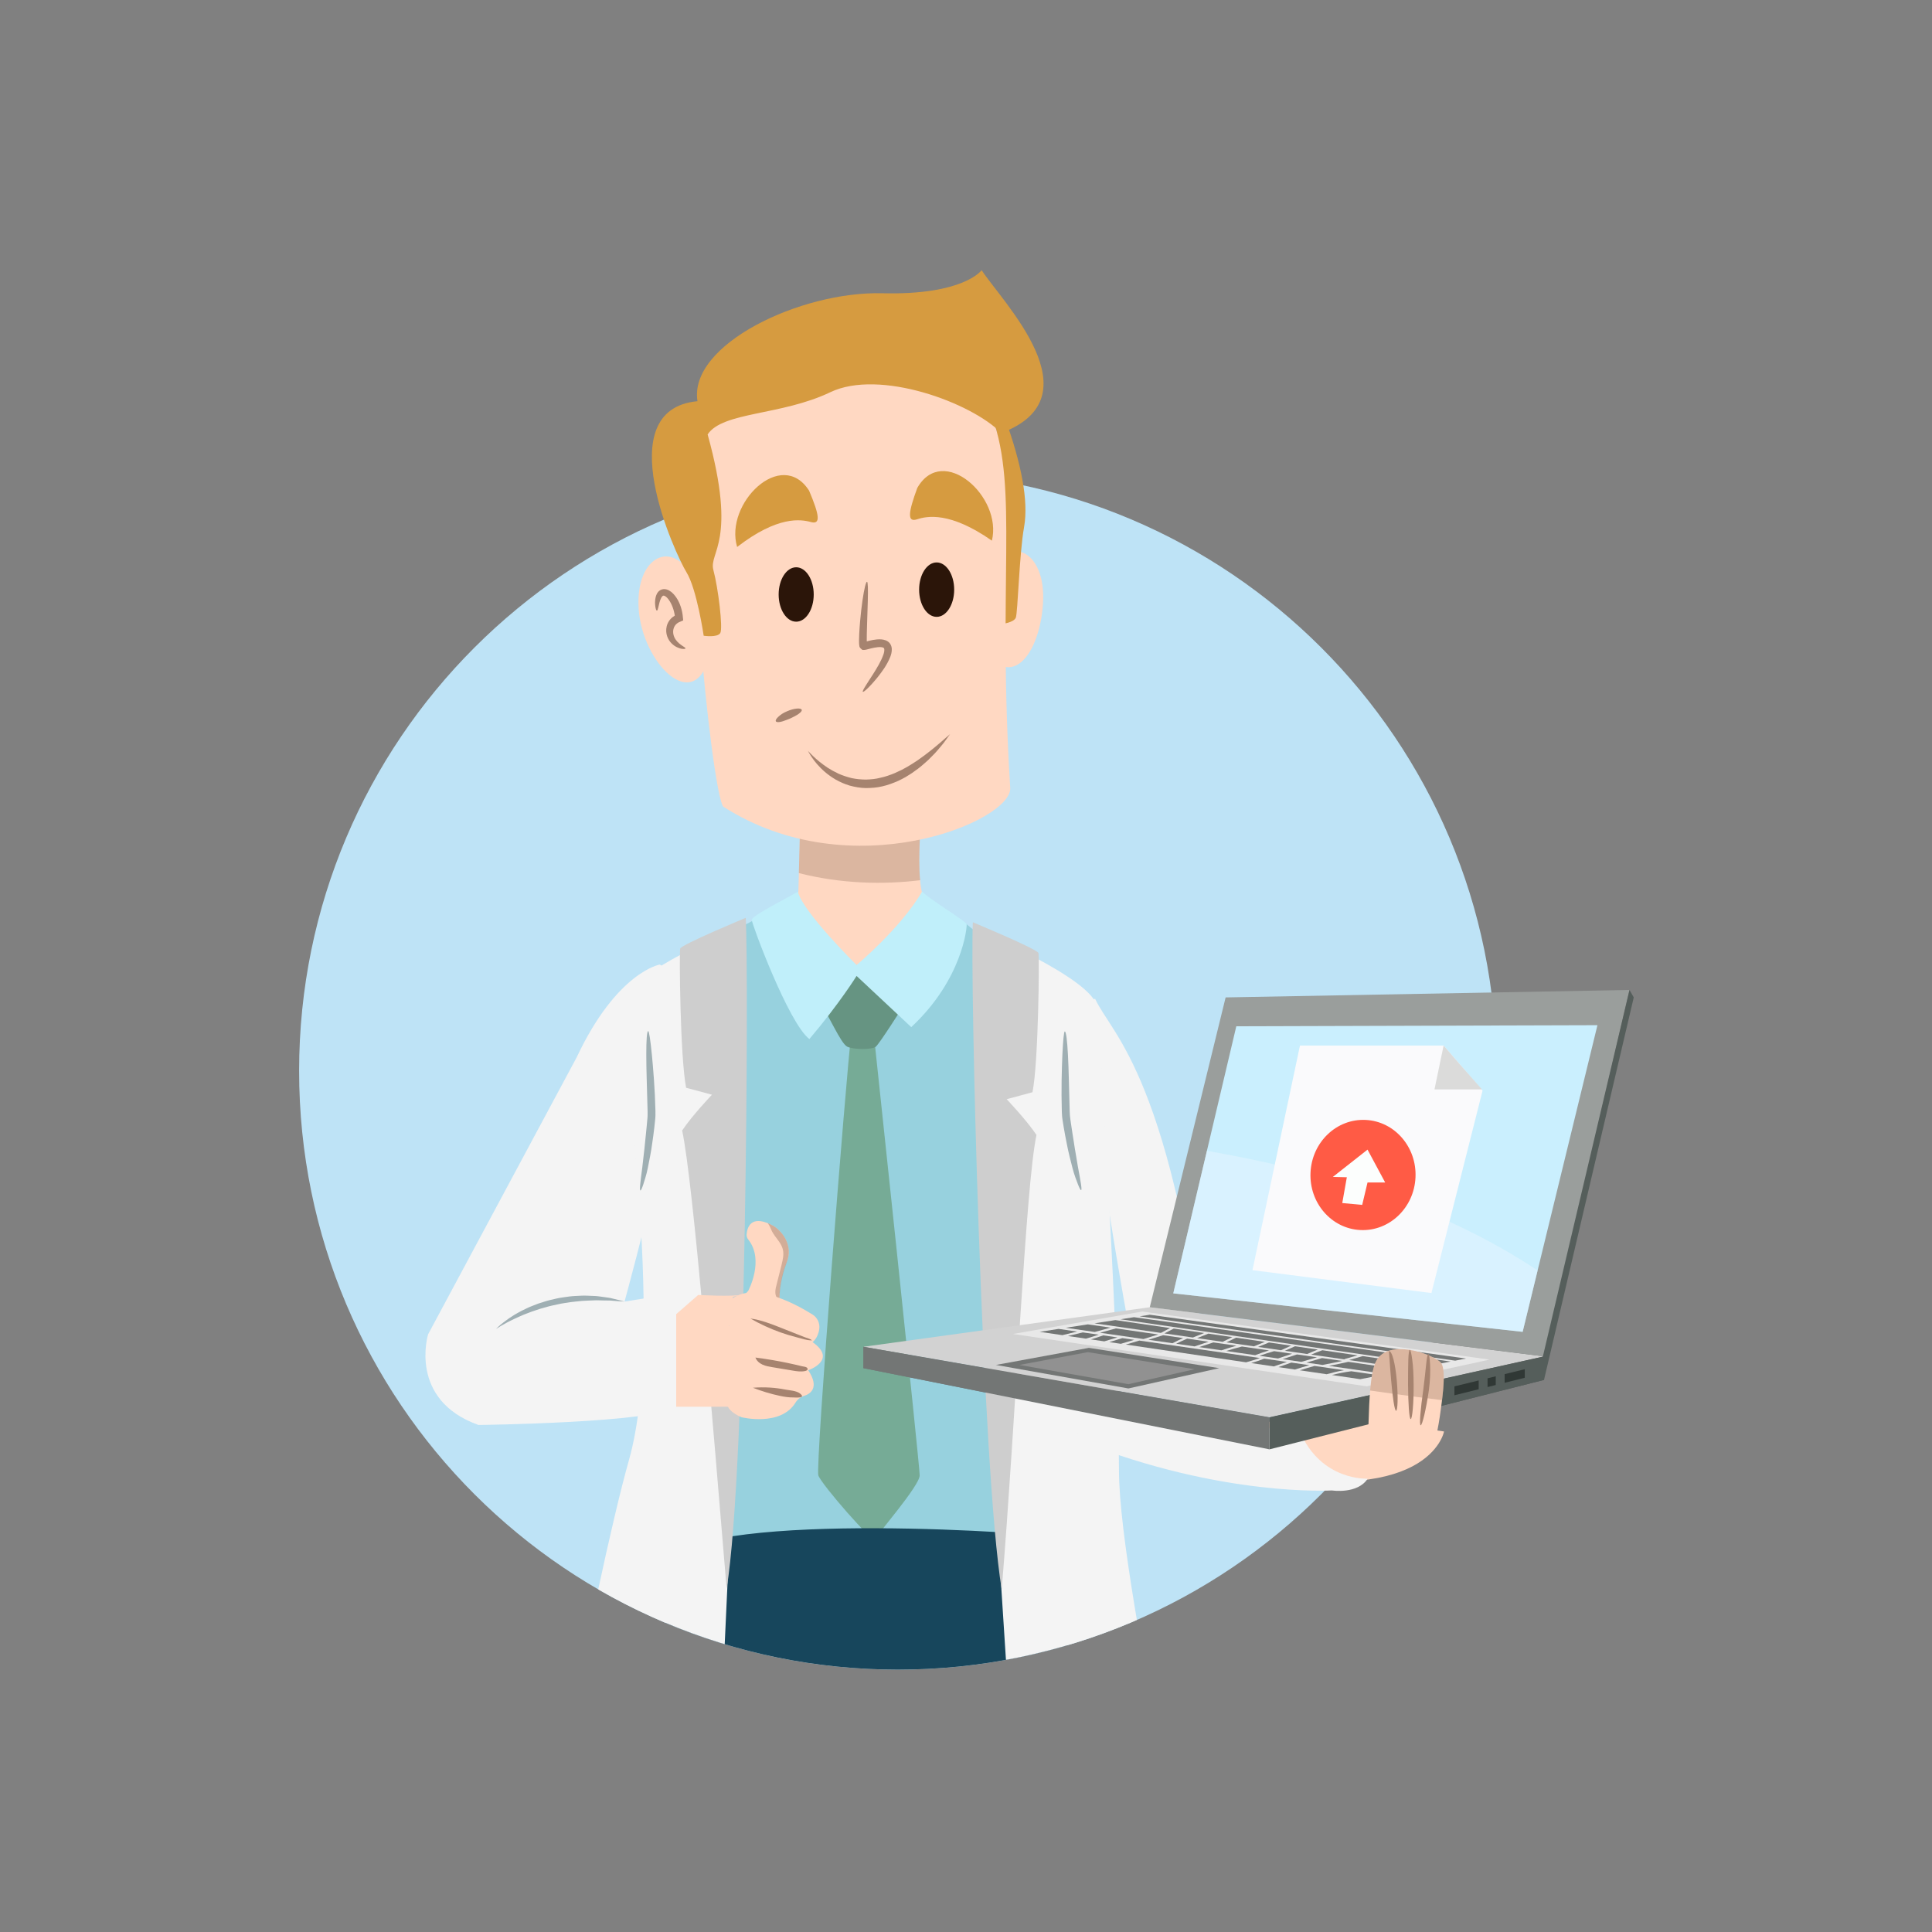<?xml version="1.0" encoding="utf-8"?>
<!-- Generator: Adobe Illustrator 16.0.0, SVG Export Plug-In . SVG Version: 6.00 Build 0)  -->
<!DOCTYPE svg PUBLIC "-//W3C//DTD SVG 1.1//EN" "http://www.w3.org/Graphics/SVG/1.1/DTD/svg11.dtd">
<svg version="1.1" id="Layer_1" xmlns="http://www.w3.org/2000/svg" xmlns:xlink="http://www.w3.org/1999/xlink" x="0px" y="0px"
	 width="500px" height="500px" viewBox="0 0 500 500" enable-background="new 0 0 500 500" xml:space="preserve">
<rect x="0" y="0" width="500" height="500" fill="#808080" stroke="none"/>
<g>
	<g>
		<path fill="#BEE3F6" d="M387.305,277.15c0,85.574-69.371,154.945-154.947,154.945S77.411,362.725,77.411,277.15
			c0-85.577,69.371-154.949,154.947-154.949S387.305,191.573,387.305,277.15z"/>
		<path fill="#FFD8C2" d="M238.529,207.172c-0.218,8.539-2.135,24.2,2.062,27.898c4.199,3.698,8.036,7.085,8.036,7.085
			c-11.013,20.141-22.686,24.063-48.549,0.772c5.909-1.098,6.477-9.241,6.558-12.733c0.081-3.495,0.578-22.404,0.578-22.404
			L238.529,207.172z"/>
		<g>
			<path opacity="0.4" fill="#A6836F" d="M238.529,207.172l-31.316,0.619c0,0-0.3,11.433-0.471,18.165
				c11.001,2.798,21.929,3.008,31.382,1.843C237.518,221.453,238.386,212.78,238.529,207.172z"/>
		</g>
		<path fill="#FFD8C2" d="M255.599,149.019c5.017-11.283,15.222-6.807,14.327,7.162c-0.894,13.97-9.488,25.07-18.086,7.342
			C254.707,152.42,255.599,149.019,255.599,149.019z"/>
		<path fill="#97D1DE" d="M196.638,237.139c-3.86,2.702-12.251,5.79-12.251,5.79L179.5,404.334c0,0,65.334,4.629,90.541-2.832
			c12.739-3.77-10.033-152.788-10.42-153.943c-0.383-1.158-10.704-9.357-10.704-9.357s-21.188,11.028-27.234,11.542
			C215.638,250.258,196.638,237.139,196.638,237.139z"/>
		<path fill="#76AB96" d="M220.366,266.85c-1.545,13.119-9.356,112.66-8.584,114.977c0.771,2.315,14.275,17.749,14.661,16.59
			c0.386-1.156,11.574-13.89,11.574-16.59c0-2.699-11.96-114.977-11.96-114.977H220.366z"/>
		<path fill="#669482" d="M211.973,259.133c2.317,3.086,5.595,10.996,7.331,11.769c1.737,0.769,6.367,0.769,7.332,0
			c0.965-0.772,6.944-10.225,6.944-10.225l-10.802-10.032C222.778,250.645,213.132,257.975,211.973,259.133z"/>
		<path fill="#C0EFFA" d="M206.476,230.775c-3.087,1.799-11.928,6.237-11.928,7.265c0,1.03,9.516,26.751,14.918,30.867
			c7.844-9.26,12.217-16.332,12.217-16.332l14.149,13.245c13.245-12.348,14.469-25.881,14.336-26.652
			c-0.125-0.771-9.741-6.461-11.507-8.456c-5.661,9.646-16.978,19.033-16.978,19.033S207.891,236.175,206.476,230.775z"/>
		<path fill="#D69B40" d="M260.374,109.023c3.757,10.565,5.907,20.417,4.653,27.399c-1.252,6.981-1.61,22.205-2.148,23.458
			c-0.539,1.251-3.58,1.61-3.58,1.61s2.147-37.425-2.15-53.183"/>
		<path fill="#FFD8C2" d="M256.789,107.926c6.807,18.981,1.301,42.229,4.657,95.982c0.538,8.597-41.154,26.126-74.298,4.828
			c-3.062-4.288-11.658-87.918-4.853-97.944C189.099,100.762,236.376,84.646,256.789,107.926z"/>
		<path fill="#FFD8C2" d="M179.611,150.391c-5.016-11.282-15.221-6.806-14.328,7.16c0.898,13.97,14.328,27.58,18.267,12.356
			C180.683,158.805,179.611,150.391,179.611,150.391z"/>
		<path fill="#D69B40" d="M180.505,103.833c-2.329-14.683,26.681-28.477,47.813-27.938c21.129,0.537,25.729-5.969,25.729-5.969
			c5.371,8.238,29.964,32.829,5.071,42.141c-7.7-7.878-31.514-16.653-44.229-10.563c-12.716,6.086-27.816,5.011-31.756,10.925
			c7.757,27.933,0.236,30.442,1.49,35.096s2.509,15.043,1.792,16.294c-0.718,1.253-4.299,0.715-4.299,0.715
			s-1.791-12.174-4.478-16.473C174.954,143.762,157.346,105.981,180.505,103.833z"/>
		<path fill="#D69B40" d="M190.771,141.556c-3.344-11.22,11.461-25.788,18.625-14.567c2.625,6.211,3.104,8.838,0.475,8.119
			C207.247,134.392,201.276,133.437,190.771,141.556z"/>
		<path fill="#D69B40" d="M256.699,139.921c2.797-11.369-12.688-25.206-19.303-13.651c-2.324,6.329-2.673,8.975-0.083,8.133
			C239.901,133.561,245.815,132.319,256.699,139.921z"/>
		<g>
			<path fill="#2B1509" d="M210.591,153.855c0,3.888-2.033,7.038-4.538,7.038c-2.506,0-4.538-3.15-4.538-7.038
				c0-3.892,2.032-7.045,4.538-7.045C208.558,146.81,210.591,149.963,210.591,153.855z"/>
		</g>
		<g>
			<ellipse fill="#2B1509" cx="242.405" cy="152.599" rx="4.537" ry="7.043"/>
		</g>
		<g>
			<g>
				<g>
					<path fill="#A6836F" d="M223.305,179.041c-0.231-0.188,0.938-1.917,2.728-4.7c0.856-1.39,1.953-3.091,2.608-4.979
						c0.163-0.464,0.238-0.94,0.218-1.287c-0.019-0.166-0.048-0.289-0.103-0.333c-0.037-0.063-0.104-0.109-0.252-0.166
						c-0.296-0.11-0.817-0.138-1.352-0.083c-0.542,0.051-1.121,0.166-1.712,0.309c-0.3,0.077-0.599,0.153-0.896,0.229
						c-0.506,0.152-1,0.216-1.378,0.152c-0.282-0.291-0.718-0.472-0.771-1.048c-0.092-0.515-0.073-1.253-0.079-1.426
						c0.004-0.598,0.027-1.171,0.055-1.734c0.057-1.124,0.138-2.196,0.227-3.213c0.18-2.035,0.396-3.848,0.614-5.364
						c0.434-3.03,0.899-4.861,1.164-4.828c0.264,0.033,0.283,1.9,0.211,4.944c-0.048,1.519-0.105,3.333-0.169,5.358
						c-0.028,1.008-0.058,2.068-0.089,3.17c-0.003,0.543-0.007,1.097-0.011,1.66c0.006,0.396,0.007,0.26,0.01,0.287
						c0.002,0.001,0.004,0.001,0.006-0.001l0.002-0.003l0.626-0.159c0.649-0.156,1.312-0.288,2.008-0.347
						c0.696-0.048,1.436-0.069,2.272,0.248c0.202,0.067,0.421,0.215,0.618,0.342c0.189,0.174,0.395,0.334,0.521,0.563
						c0.307,0.431,0.388,0.914,0.415,1.316c0.02,0.809-0.168,1.46-0.386,2.031c-0.916,2.261-2.167,3.847-3.206,5.197
						C225.065,177.812,223.508,179.208,223.305,179.041z"/>
				</g>
			</g>
		</g>
		<path fill="#F4F4F4" d="M283.415,258.488c4.374,9.52,20.226,20.02,29.837,104.174c-15.688-0.512-21.892-23.491-21.892-23.491
			S276.73,259.005,283.415,258.488z"/>
		<g>
			<g>
				<g>
					<path fill="#A6836F" d="M177.4,167.82c-0.031,0.133-0.399,0.171-1.072,0.075c-0.645-0.153-1.638-0.479-2.552-1.417
						c-0.899-0.897-1.682-2.532-1.237-4.379c0.211-0.903,0.762-1.816,1.599-2.437l0.488-0.334c0.005-0.005,0.015-0.011,0.014-0.014
						c-0.002-0.004-0.003,0.002-0.005-0.007l-0.036-0.225c-0.013-0.096-0.035-0.19-0.054-0.285c-0.3-1.516-0.912-2.936-1.702-3.879
						c-0.379-0.478-0.855-0.757-1.054-0.765c-0.097-0.011-0.183,0.004-0.316,0.102c-0.125,0.111-0.258,0.28-0.361,0.481
						c-0.419,0.827-0.574,1.745-0.713,2.334c-0.137,0.605-0.253,0.957-0.397,0.96c-0.136,0.004-0.288-0.338-0.394-0.985
						c-0.087-0.649-0.204-1.592,0.178-2.867c0.105-0.317,0.267-0.665,0.553-1.009c0.288-0.339,0.791-0.661,1.357-0.702
						c0.562-0.048,1.063,0.129,1.468,0.352c0.412,0.227,0.755,0.512,1.058,0.826c1.203,1.261,1.946,2.929,2.32,4.753
						c0.054,0.254,0.074,0.397,0.122,0.745c0.056,0.407,0.087,0.829,0.13,1.237l0.015,0.154c0.003,0.05-0.079,0.049-0.115,0.076
						l-0.278,0.122l-0.553,0.241l-0.274,0.119l-0.091,0.062l-0.182,0.118c-0.471,0.325-0.799,0.795-0.966,1.318
						c-0.353,1.062-0.014,2.204,0.531,2.964c0.54,0.792,1.252,1.258,1.739,1.604C177.132,167.456,177.433,167.681,177.4,167.82z"/>
				</g>
			</g>
		</g>
		<g>
			<g>
				<g>
					<path fill="#A6836F" d="M207.486,183.697c0.172,0.545-1.219,1.455-3.011,2.259c-0.446,0.203-0.905,0.343-1.296,0.496
						c-0.39,0.155-0.757,0.27-1.084,0.342c-0.652,0.145-1.146,0.123-1.296-0.113c-0.152-0.237,0.076-0.651,0.59-1.14
						c0.257-0.245,0.584-0.507,0.965-0.772c0.381-0.263,0.831-0.461,1.306-0.677C205.567,183.238,207.323,183.171,207.486,183.697z"
						/>
				</g>
			</g>
		</g>
		<path fill="#F4F4F4" d="M170.759,249.623c0,0-11.082,1.854-21.511,24.006l-38.458,71.689c0,0-5.213,16.947,13.038,23.466
			c0,0,46.162-0.561,50.841-4.712c5.613-4.977-9.438-12.739,3.259-29.834l-16.295,2.607c0,0,6.163-22.566,6.813-27.642
			C168.446,309.204,198.132,266.689,170.759,249.623z"/>
		<g>
			<path fill="#9FAFB3" d="M128.391,343.918c0,0,0.371-0.41,1.108-1.037c0.374-0.305,0.826-0.682,1.371-1.08
				c0.54-0.405,1.161-0.851,1.874-1.278c0.693-0.465,1.498-0.873,2.335-1.336c0.868-0.394,1.754-0.892,2.738-1.241
				c0.487-0.189,0.981-0.383,1.482-0.578c0.507-0.18,1.028-0.335,1.554-0.494c1.042-0.349,2.137-0.57,3.222-0.827
				c1.087-0.253,2.204-0.344,3.286-0.52c1.088-0.141,2.173-0.139,3.212-0.211c1.042-0.041,2.052,0.047,3.004,0.072
				c0.955,0,1.847,0.187,2.67,0.282c0.822,0.121,1.579,0.188,2.231,0.377c0.654,0.159,1.224,0.298,1.694,0.412
				c0.935,0.232,1.461,0.387,1.461,0.387s-0.555-0.021-1.512-0.091c-0.477-0.038-1.055-0.085-1.718-0.138
				c-0.659-0.08-1.416-0.024-2.228-0.064c-0.815,0.004-1.692-0.081-2.622-0.013c-0.929,0.052-1.908,0.057-2.915,0.133
				c-1.005,0.11-2.044,0.195-3.094,0.332c-1.042,0.188-2.115,0.293-3.159,0.552c-1.049,0.231-2.108,0.426-3.119,0.746
				c-0.51,0.143-1.016,0.284-1.516,0.424c-0.492,0.165-0.979,0.328-1.458,0.488c-0.965,0.302-1.858,0.7-2.733,1.014
				c-0.839,0.392-1.67,0.696-2.393,1.067c-1.475,0.687-2.672,1.339-3.495,1.828C128.85,343.611,128.391,343.918,128.391,343.918z"/>
		</g>
		<path fill="#97D1DE" d="M177.275,333h5.216c0,0-10.756,16-1.305,32h-6.518C174.668,365,166.847,345,177.275,333z"/>
		<polygon fill="#737675" points="328.527,366.797 328.527,375.092 223.454,354.077 223.454,348.547 		"/>
		<g>
			<defs>
				<path id="SVGID_3_" d="M387.305,277.15c0,85.574-69.371,154.945-154.947,154.945S77.411,362.725,77.411,277.15
					c0-85.577,69.371-154.949,154.947-154.949S387.305,191.573,387.305,277.15z"/>
			</defs>
			<clipPath id="SVGID_2_">
				<use xlink:href="#SVGID_3_"  overflow="visible"/>
			</clipPath>
			<g clip-path="url(#SVGID_2_)">
				<path fill="#B3B3B3" d="M161.753,526.511c16.975-3.086,104.429,0.002,121.407,4.116c4.115-21.091-17.494-111.631-21.608-112.661
					c-4.114-1.028-62.247,9.259-63.79,10.802"/>
				<path fill="#17465C" d="M274.928,397.903c2.83,29.708,1.324,186.559,2.75,245.153c-10.189,6.065-26.414,2.201-26.414,2.201
					c-2.558-38.801-9.928-190.74-14.582-206.781c-8.808-2.375-21.146,2.261-21.146,2.261
					c-4.043,12.364-16.69,198.774-19.707,213.353c-14.018,8.826-25.839,3.861-25.839,3.861c5.117-35.002,1.839-242.459,2.05-254.389
					C185.597,390.646,270.155,396.889,274.928,397.903z"/>
				<path fill="#F4F4F4" d="M252.678,240.612c-3.988,38.841,11.19,234.972,15.82,313.294c24.691,2.314,41.67-5.403,43.984-8.488
					c3.473-28.553-22.893-132.596-22.893-165.006c0-32.408-4.888-112.404-5.66-119.735
					C283.16,253.347,252.678,240.612,252.678,240.612z"/>
				<path fill="#F4F4F4" d="M192.102,239.458c3.473,40.253-6.557,233.423-11.188,311.747c-24.694,2.314-46.299-3.857-48.614-6.944
					c1.817-31.86,21.683-135.228,30.48-166.419c9.897-35.098-2.702-110.992-1.928-118.322
					C161.622,252.188,192.102,239.458,192.102,239.458z"/>
			</g>
		</g>
		<path fill="#737675" d="M361.684,352.272l8.145,1.188l-4.439,0.865l-8.023-1.158C358.806,352.869,360.244,352.573,361.684,352.272
			z"/>
		<path fill="#CECECE" d="M251.778,238.684c-0.772,13.119,2.313,141.535,7.46,172.657c3.601-43.212,6.172-104.496,9.002-117.613
			c-2.574-3.859-7.717-9.259-7.717-9.259l6.687-1.801c1.544-7.715,1.802-34.983,1.544-36.012
			C268.498,245.629,251.778,238.684,251.778,238.684z"/>
		<path fill="#CECECE" d="M193.003,237.528c0.77,13.117,0.193,142.499-4.952,173.62c-3.601-43.21-8.682-105.459-11.512-118.579
			c2.573-3.857,7.717-9.259,7.717-9.259l-6.686-1.798c-1.542-7.716-1.799-34.984-1.542-36.013
			C176.285,244.472,193.003,237.528,193.003,237.528z"/>
		<g>
			<path fill="#FFD8C2" d="M180.7,335.129c0,0,9.041,0.531,11.65-0.119c2.607-0.652-2.65,0.594-2.65,0.594
				s-4.911,24.342,3.485,28.449L175,364.072v-23.967L180.7,335.129z"/>
			<g>
				<path fill="#FFD8C2" d="M193.617,320.748c4.322,5.334,0.021,13.318,0.021,13.318l-1.511,1.667l9.702,1.558
					c-0.062-0.5-0.09-0.999-0.094-1.502c-0.067-3.866,1.222-7.568,1.872-9.174c0.323-0.799,0.537-1.643,0.539-2.505
					c0.008-4.411-3.857-6.779-3.857-6.779c-0.328-0.186-0.639-0.346-0.938-0.485c-5.068-2.402-5.977,0.882-6.125,2.555
					C193.181,319.884,193.315,320.371,193.617,320.748z"/>
				<path opacity="0.5" fill="#A6836F" d="M198.705,316.561c0.427,0.579,0.736,1.287,0.924,1.746
					c0.483,1.154,1.362,2.082,2.05,3.109c0.381,0.568,0.714,1.173,0.893,1.831c0.368,1.353,0.023,2.782-0.318,4.141
					c-0.486,1.934-0.968,3.868-1.456,5.807c-0.185,0.769-0.26,2.099,0.306,2.651c0.199,0.189,0.372,0.313,0.637,0.37
					c-0.067-3.901,1.245-7.882,1.884-9.58c0.365-0.974,0.575-2.009,0.506-3.048c-0.279-4.078-3.842-6.257-3.842-6.257
					C199.425,316.844,199.003,316.699,198.705,316.561z"/>
				<path fill="#FFD8C2" d="M212.033,343.887c0.186-1.469-0.502-2.911-1.758-3.697c-4.56-2.854-17.18-9.76-22.36-2.413
					c0,0-2.491,2.55,0.822,5.34c0,0-6.882,3.814-0.875,9.523c0,0-4.114,4.206,0.735,7.183c0,0-3.066,4.311,3.336,6.964
					c0,0,10.107,2.507,13.955-3.808c0.199-0.326,0.432-0.628,0.724-0.876l0.214-0.178c0.366-0.307,0.796-0.526,1.254-0.668
					c1.369-0.415,4.228-1.899,1.09-6.635c0,0,7.717-2.636,1.114-7.288C210.286,347.334,211.721,346.355,212.033,343.887z"/>
				<path fill="#A6836F" d="M202.021,343.601c-2.534-1.004-5.105-2.016-7.806-2.37c2.467,1.428,5.065,2.625,7.751,3.582
					c1.344,0.477,2.709,0.895,4.088,1.245c1.25,0.319,2.804,0.873,4.09,0.823c-0.443-0.406-1.337-0.598-1.915-0.826
					c-0.706-0.277-1.408-0.556-2.113-0.836C204.751,344.679,203.387,344.14,202.021,343.601z"/>
				<path fill="#A6836F" d="M195.508,351.333c0.294,0.834,1.019,1.458,1.824,1.829c0.803,0.37,1.685,0.521,2.56,0.666
					c1.714,0.285,3.432,0.573,5.148,0.859c1.073,0.182,2.228,0.375,3.31,0.137c0.344-0.078,0.815-0.244,0.612-0.705
					c-0.182-0.412-1.041-0.444-1.427-0.542c-2.514-0.62-5.052-1.146-7.604-1.585C198.46,351.742,196.986,351.523,195.508,351.333z"
					/>
				<path fill="#A6836F" d="M194.854,359.148c2.254,0.887,4.575,1.586,6.942,2.093c1.146,0.244,2.316,0.436,3.494,0.415
					c0.478-0.01,3.524,0.326,1.708-1.045c-0.952-0.718-2.616-0.77-3.774-0.996c-1.301-0.255-2.619-0.426-3.942-0.51
					C197.809,359.014,196.328,359.026,194.854,359.148z"/>
			</g>
		</g>
		<g>
			<g>
				<g>
					<path fill="#9FAFB3" d="M275.564,266.934c0.336-0.027,0.628,2.324,0.82,6.071c0.212,3.747,0.279,8.956,0.452,14.627
						c0.019,0.346,0.036,0.689,0.055,1.031c0.027,0.313,0.052,0.626,0.112,0.979c0.101,0.686,0.199,1.36,0.297,2.023
						c0.182,1.327,0.416,2.605,0.598,3.827c0.348,2.45,0.794,4.621,1.067,6.475c0.675,3.657,1.117,5.938,0.826,6.037
						c-0.134,0.044-0.413-0.476-0.806-1.462c-0.365-0.988-0.959-2.432-1.424-4.26c-0.457-1.829-1.058-4.008-1.51-6.459
						c-0.234-1.225-0.508-2.503-0.721-3.848c-0.109-0.671-0.22-1.354-0.332-2.048c-0.062-0.333-0.1-0.721-0.135-1.111
						c-0.02-0.364-0.041-0.731-0.062-1.101c-0.176-5.78-0.014-10.947,0.142-14.707C275.121,269.25,275.34,266.954,275.564,266.934z"
						/>
				</g>
			</g>
		</g>
		<g>
			<g>
				<g>
					<path fill="#9FAFB3" d="M167.753,266.85c0.225,0.008,0.567,2.289,0.944,6.035c0.357,3.746,0.797,8.896,0.932,14.678
						c-0.001,0.37-0.001,0.738-0.002,1.104c-0.014,0.392-0.031,0.78-0.074,1.116c-0.075,0.698-0.149,1.387-0.221,2.063
						c-0.14,1.354-0.346,2.645-0.515,3.881c-0.319,2.472-0.802,4.68-1.161,6.53c-0.366,1.852-0.881,3.325-1.193,4.331
						c-0.339,1.006-0.589,1.539-0.725,1.503c-0.297-0.083,0.021-2.385,0.5-6.073c0.174-1.865,0.504-4.058,0.719-6.523
						c0.115-1.229,0.281-2.518,0.392-3.854c0.062-0.667,0.124-1.346,0.188-2.035c0.042-0.357,0.049-0.67,0.06-0.985
						c0-0.342,0-0.687-0.001-1.032c-0.132-5.673-0.345-10.878-0.334-14.631C167.251,269.204,167.416,266.84,167.753,266.85z"/>
				</g>
			</g>
		</g>
		<polygon fill="#555E5B" points="328.527,375.092 328.527,366.797 399.59,351.034 399.59,357.119 		"/>
		<polygon fill="#303835" points="389.4,355.623 394.609,354.354 394.609,356.564 389.4,357.861 		"/>
		<polygon fill="#303835" points="376.406,358.789 382.678,357.262 382.678,359.534 376.406,361.094 		"/>
		<polygon fill="#303835" points="384.98,356.701 387.102,356.183 387.102,358.434 384.98,358.963 		"/>
		<polygon fill="#D2D2D2" points="399.59,351.034 328.527,366.797 223.454,348.547 297.559,338.316 		"/>
		<polygon fill="#737675" points="315.53,354.077 281.799,348.824 257.742,353.247 292.029,359.332 		"/>
		<polygon fill="#E8E8E8" points="385.488,351.865 353.688,358.778 262.164,345.231 295.625,339.422 		"/>
		<g>
			<polygon fill="#9A9E9C" points="399.59,351.034 297.559,338.316 317.192,258.13 421.709,256.195 			"/>
			<polygon fill="#555E5B" points="421.709,256.195 422.815,258.13 399.59,357.119 399.035,352.143 			"/>
			<polygon fill="#CAEFFE" points="413.416,265.318 394.059,344.678 303.641,334.723 319.955,265.596 			"/>
			<path opacity="0.5" fill="#E9F6FF" d="M312.35,297.822c6.716,1.191,13.41,2.533,20.049,4.113
				c15.605,3.709,31.012,8.596,45.5,15.541c6.917,3.316,13.641,7.063,20.036,11.309l-3.876,15.893l-90.418-9.955L312.35,297.822z"/>
		</g>
		<polygon fill="#919191" points="309.172,354.354 292.029,358.225 263.828,353.247 281.521,349.932 		"/>
		<path fill="#737675" d="M327.179,351.618l5.862,0.848c-1.124,0.403-2.255,0.781-3.385,1.16l-5.854-0.864
			C324.944,352.424,326.076,352.06,327.179,351.618z"/>
		<path fill="#737675" d="M290.456,346.305l3.089,0.445c-1.159,0.342-2.32,0.681-3.48,1.025l-2.983-0.438
			C288.209,347.002,289.336,346.661,290.456,346.305z"/>
		<path fill="#737675" d="M274.943,345.541l-5.866-0.863l4.889-0.76l4.798,0.691C277.487,344.921,276.215,345.232,274.943,345.541z"
			/>
		<path fill="#737675" d="M280.234,344.824l4.117,0.594c-1.098,0.372-2.209,0.702-3.322,1.023l-4.635-0.685
			C277.673,345.443,278.955,345.13,280.234,344.824z"/>
		<path fill="#737675" d="M285.52,345.588l3.67,0.532c-1.133,0.351-2.271,0.688-3.41,1.023l-3.461-0.511
			C283.395,346.313,284.464,345.975,285.52,345.588z"/>
		<path fill="#737675" d="M294.852,346.938l31.204,4.517c-1.17,0.422-2.368,0.774-3.57,1.111l-31.125-4.598
			C292.525,347.627,293.689,347.286,294.852,346.938z"/>
		<path fill="#737675" d="M334.188,352.633l4.668,0.673c-1.251,0.356-2.494,0.735-3.73,1.132l-4.271-0.633
			C331.969,353.428,333.084,353.047,334.188,352.633z"/>
		<path fill="#737675" d="M340.205,353.502l7.637,1.104c-1.519,0.268-3.019,0.623-4.505,1.045l-6.954-1.029
			C337.65,354.229,338.923,353.85,340.205,353.502z"/>
		<path fill="#737675" d="M349.711,354.877l7.385,1.068l-5.063,0.989l-7.329-1.083C346.354,355.428,348.021,355.095,349.711,354.877
			z"/>
		<path fill="#737675" d="M283.324,344.715l-7.503-1.085l5.702-0.886l5.898,0.847C286.056,343.966,284.691,344.34,283.324,344.715z"
			/>
		<path fill="#737675" d="M288.791,343.789l10.969,1.576c-1.275,0.396-2.549,0.785-3.828,1.176l-11.24-1.629
			C286.057,344.537,287.424,344.164,288.791,343.789z"/>
		<path fill="#737675" d="M303.437,347.625l-6.22-0.898c1.271-0.389,2.543-0.781,3.813-1.178l5.169,0.742
			C305.268,346.71,304.348,347.161,303.437,347.625z"/>
		<path fill="#737675" d="M307.237,346.44l5.546,0.797c-1.213,0.397-2.424,0.8-3.631,1.212l-4.762-0.689
			C305.33,347.296,306.274,346.847,307.237,346.44z"/>
		<path fill="#737675" d="M314.022,347.415l5.97,0.86c-1.3,0.352-2.586,0.763-3.871,1.186l-5.77-0.836
			C311.572,348.213,312.797,347.813,314.022,347.415z"/>
		<path fill="#737675" d="M321.42,348.479l6.998,1.01c-1.211,0.362-2.406,0.776-3.586,1.232l-7.482-1.083
			C318.698,349.207,320.052,348.801,321.42,348.479z"/>
		<path fill="#737675" d="M329.74,349.677l4.67,0.672c-1.225,0.398-2.447,0.808-3.666,1.227l-4.789-0.693
			C327.2,350.429,328.461,350.028,329.74,349.677z"/>
		<path fill="#737675" d="M335.658,350.525l5.178,0.746c-1.352,0.393-2.703,0.783-4.054,1.177l-4.839-0.7
			C333.176,351.33,334.414,350.922,335.658,350.525z"/>
		<path fill="#737675" d="M342.15,351.46l5.248,0.754c-1.705,0.368-3.414,0.698-5.123,1.032l-4.171-0.606
			C339.453,352.25,340.804,351.86,342.15,351.46z"/>
		<path fill="#737675" d="M348.945,352.439l15.038,2.16l-5.254,1.027l-14.799-2.143C345.607,353.156,347.279,352.82,348.945,352.439
			z"/>
		<path fill="#737675" d="M316.426,347.262l-6.611-0.952c0.969-0.386,1.937-0.773,2.902-1.169l6.205,0.904
			C318.09,346.449,317.259,346.855,316.426,347.262z"/>
		<path fill="#737675" d="M319.892,346.186l7.441,1.086c-0.94,0.373-1.878,0.761-2.808,1.159l-7.13-1.028
			C318.229,346.998,319.06,346.593,319.892,346.186z"/>
		<path fill="#737675" d="M328.418,347.428l5.713,0.832c-0.873,0.387-1.737,0.782-2.605,1.182l-5.943-0.858
			C326.522,348.189,327.467,347.8,328.418,347.428z"/>
		<path fill="#737675" d="M335.156,348.41l5.912,0.859c-0.938,0.354-1.859,0.741-2.777,1.149l-5.763-0.834
			C333.403,349.186,334.277,348.791,335.156,348.41z"/>
		<path fill="#737675" d="M342.226,349.439l9.104,1.327c-1.08,0.31-2.157,0.63-3.245,0.927c-0.074,0.018-0.121,0.063-0.154,0.115
			l-8.6-1.24C340.285,350.16,341.248,349.78,342.226,349.439z"/>
		<path fill="#737675" d="M352.666,350.958l7.422,1.084c-1.438,0.297-2.878,0.597-4.314,0.898l-6.657-0.962
			C350.301,351.645,351.481,351.292,352.666,350.958z"/>
		<path fill="#737675" d="M300.436,344.956l-17.193-2.479l5.407-0.841l14.165,2.063
			C302.012,344.102,301.221,344.521,300.436,344.956z"/>
		<path fill="#737675" d="M303.77,343.837l7.873,1.147c-0.972,0.392-1.943,0.78-2.919,1.166l-7.382-1.063
			C302.144,344.652,302.951,344.238,303.77,343.837z"/>
		<g>
			<polygon fill="#737675" points="294.934,340.66 297.559,340.253 379.402,351.588 376.6,352.137 			"/>
			<polygon fill="#737675" points="293.475,340.887 375.428,352.364 371.111,353.208 289.99,341.427 			"/>
		</g>
		<g>
			<path fill="#FFD8C2" d="M373.715,370.465c0,0-3.715,20.917-54.715,9.665v-13.792c0,0,22.271,4.976,35.87,1.349L373.715,370.465z"
				/>
			<path fill="#F4F4F4" d="M279.982,373.094c36.371,14.376,64.721,12.631,64.721,12.631s6.626,1.033,9.255-3.049
				c0,0-12.048,0.723-17.575-12.269l-57.619-5.705C278.764,364.702,278.012,372.313,279.982,373.094z"/>
			<polygon fill="#555E5B" points="328.527,375.092 328.527,366.797 399.59,351.034 399.59,357.119 			"/>
			<polygon fill="#303835" points="389.4,355.623 394.609,354.354 394.609,356.564 389.4,357.861 			"/>
			<polygon fill="#303835" points="376.406,358.789 382.678,357.262 382.678,359.534 376.406,361.094 			"/>
			<polygon fill="#303835" points="384.98,356.701 387.102,356.183 387.102,358.434 384.98,358.963 			"/>
			<g>
				<path fill="#FFD8C2" d="M371.945,370.465c0.276-1.389,0.506-2.706,0.678-3.89c0.852-5.875,1.736-12.648,0.107-14.088
					c-2.549-2.255-13.236-5.983-16.465-0.445c-1.617,2.773-1.906,9.87-2.113,16.806C360.135,368.806,365.912,370.16,371.945,370.465
					z"/>
				<g>
					<path opacity="0.4" fill="#A6836F" d="M373.194,362.357c-9.347-1.145-17.064-2.266-18.606-2.49
						c0.295-3.425,0.785-6.29,1.678-7.825c3.229-5.538,13.916-1.81,16.465,0.445C373.977,353.588,373.75,357.806,373.194,362.357z"
						/>
				</g>
				<g>
					<g>
						<g>
							<path fill="#A6836F" d="M367.67,368.86c-0.402-0.055-0.046-4.229,0.686-9.274c0.671-5.041,0.836-9.137,1.29-9.167
								c0.347-0.037,0.833,4.212,0.147,9.356C369.053,364.882,368.062,368.913,367.67,368.86z"/>
						</g>
					</g>
				</g>
				<g>
					<g>
						<g>
							<path fill="#A6836F" d="M365.094,367.254c-0.404-0.006-0.656-4.02-0.695-8.957c-0.018-2.471,0.039-4.704,0.067-6.314
								c0.058-1.615,0.192-2.631,0.391-2.65c0.2-0.018,0.427,0.971,0.633,2.596c0.235,1.629,0.341,3.878,0.358,6.357
								C365.887,363.248,365.49,367.262,365.094,367.254z"/>
						</g>
					</g>
				</g>
				<g>
					<g>
						<g>
							<path fill="#A6836F" d="M361.313,365.11c-0.402,0.021-0.895-3.442-1.27-7.712c-0.19-2.133-0.324-4.064-0.426-5.45
								c-0.053-0.683-0.096-1.236-0.127-1.624c-0.02-0.373-0.064-0.553,0.014-0.645c0.037-0.035,0.1-0.021,0.196,0.056
								c0.095,0.073,0.241,0.227,0.325,0.407c0.217,0.374,0.418,0.936,0.602,1.633c0.369,1.396,0.668,3.342,0.859,5.495
								C361.865,361.579,361.709,365.09,361.313,365.11z"/>
						</g>
					</g>
				</g>
			</g>
		</g>
		<polygon fill="#737675" points="328.527,366.797 328.527,375.092 223.454,354.077 223.454,348.547 		"/>
		<g>
			<path fill="#A6836F" d="M209.113,194.322c0,0,0.446,0.533,1.315,1.357c0.861,0.829,2.154,1.941,3.825,3.043
				c0.845,0.538,1.791,1.052,2.809,1.534c1.033,0.453,2.156,0.818,3.327,1.113c1.184,0.257,2.424,0.373,3.685,0.386
				c1.26-0.038,2.546-0.14,3.798-0.479c1.266-0.259,2.497-0.707,3.688-1.196c0.59-0.259,1.163-0.558,1.745-0.814
				c0.57-0.286,1.114-0.612,1.661-0.909c0.551-0.292,1.042-0.671,1.563-0.976c0.521-0.307,1.005-0.65,1.473-0.991
				c0.952-0.659,1.82-1.333,2.623-1.961c0.817-0.611,1.505-1.248,2.158-1.77c0.647-0.527,1.189-1.015,1.639-1.415
				c0.905-0.795,1.441-1.239,1.441-1.239s-0.391,0.569-1.109,1.547c-0.361,0.487-0.79,1.091-1.353,1.721
				c-0.557,0.635-1.142,1.4-1.897,2.124c-0.367,0.374-0.75,0.763-1.146,1.166c-0.4,0.4-0.86,0.765-1.309,1.167
				c-0.893,0.812-1.923,1.576-3.017,2.326c-0.564,0.352-1.125,0.733-1.72,1.077c-0.608,0.324-1.215,0.67-1.86,0.958
				c-1.296,0.563-2.648,1.088-4.071,1.405c-1.414,0.349-2.888,0.447-4.326,0.457c-1.446-0.025-2.852-0.293-4.17-0.647
				c-1.313-0.389-2.514-0.94-3.594-1.542c-1.072-0.619-2.008-1.312-2.819-2.001c-1.613-1.395-2.706-2.784-3.388-3.793
				C209.398,194.958,209.113,194.322,209.113,194.322z"/>
		</g>
	</g>
	<g>
		<polygon fill="#FAFAFC" points="336.43,270.586 324.14,328.715 370.453,334.641 383.688,282.244 373.605,270.586 		"/>
		<polygon fill="#DBDBDA" points="383.531,281.929 371.242,281.929 373.605,270.586 377.919,275.574 		"/>
		<path fill="#FF5B45" d="M366.328,304.723c-0.367,7.869-6.75,13.965-14.253,13.611c-7.501-0.352-13.285-7.017-12.913-14.886
			c0.367-7.871,6.748-13.966,14.252-13.612C360.918,290.188,366.699,296.853,366.328,304.723z"/>
		<polygon fill="#FCFEFD" points="347.377,311.346 352.533,311.827 353.916,306.029 358.482,306.029 353.916,297.522 
			344.936,304.591 348.559,304.674 		"/>
	</g>
</g>
</svg>
